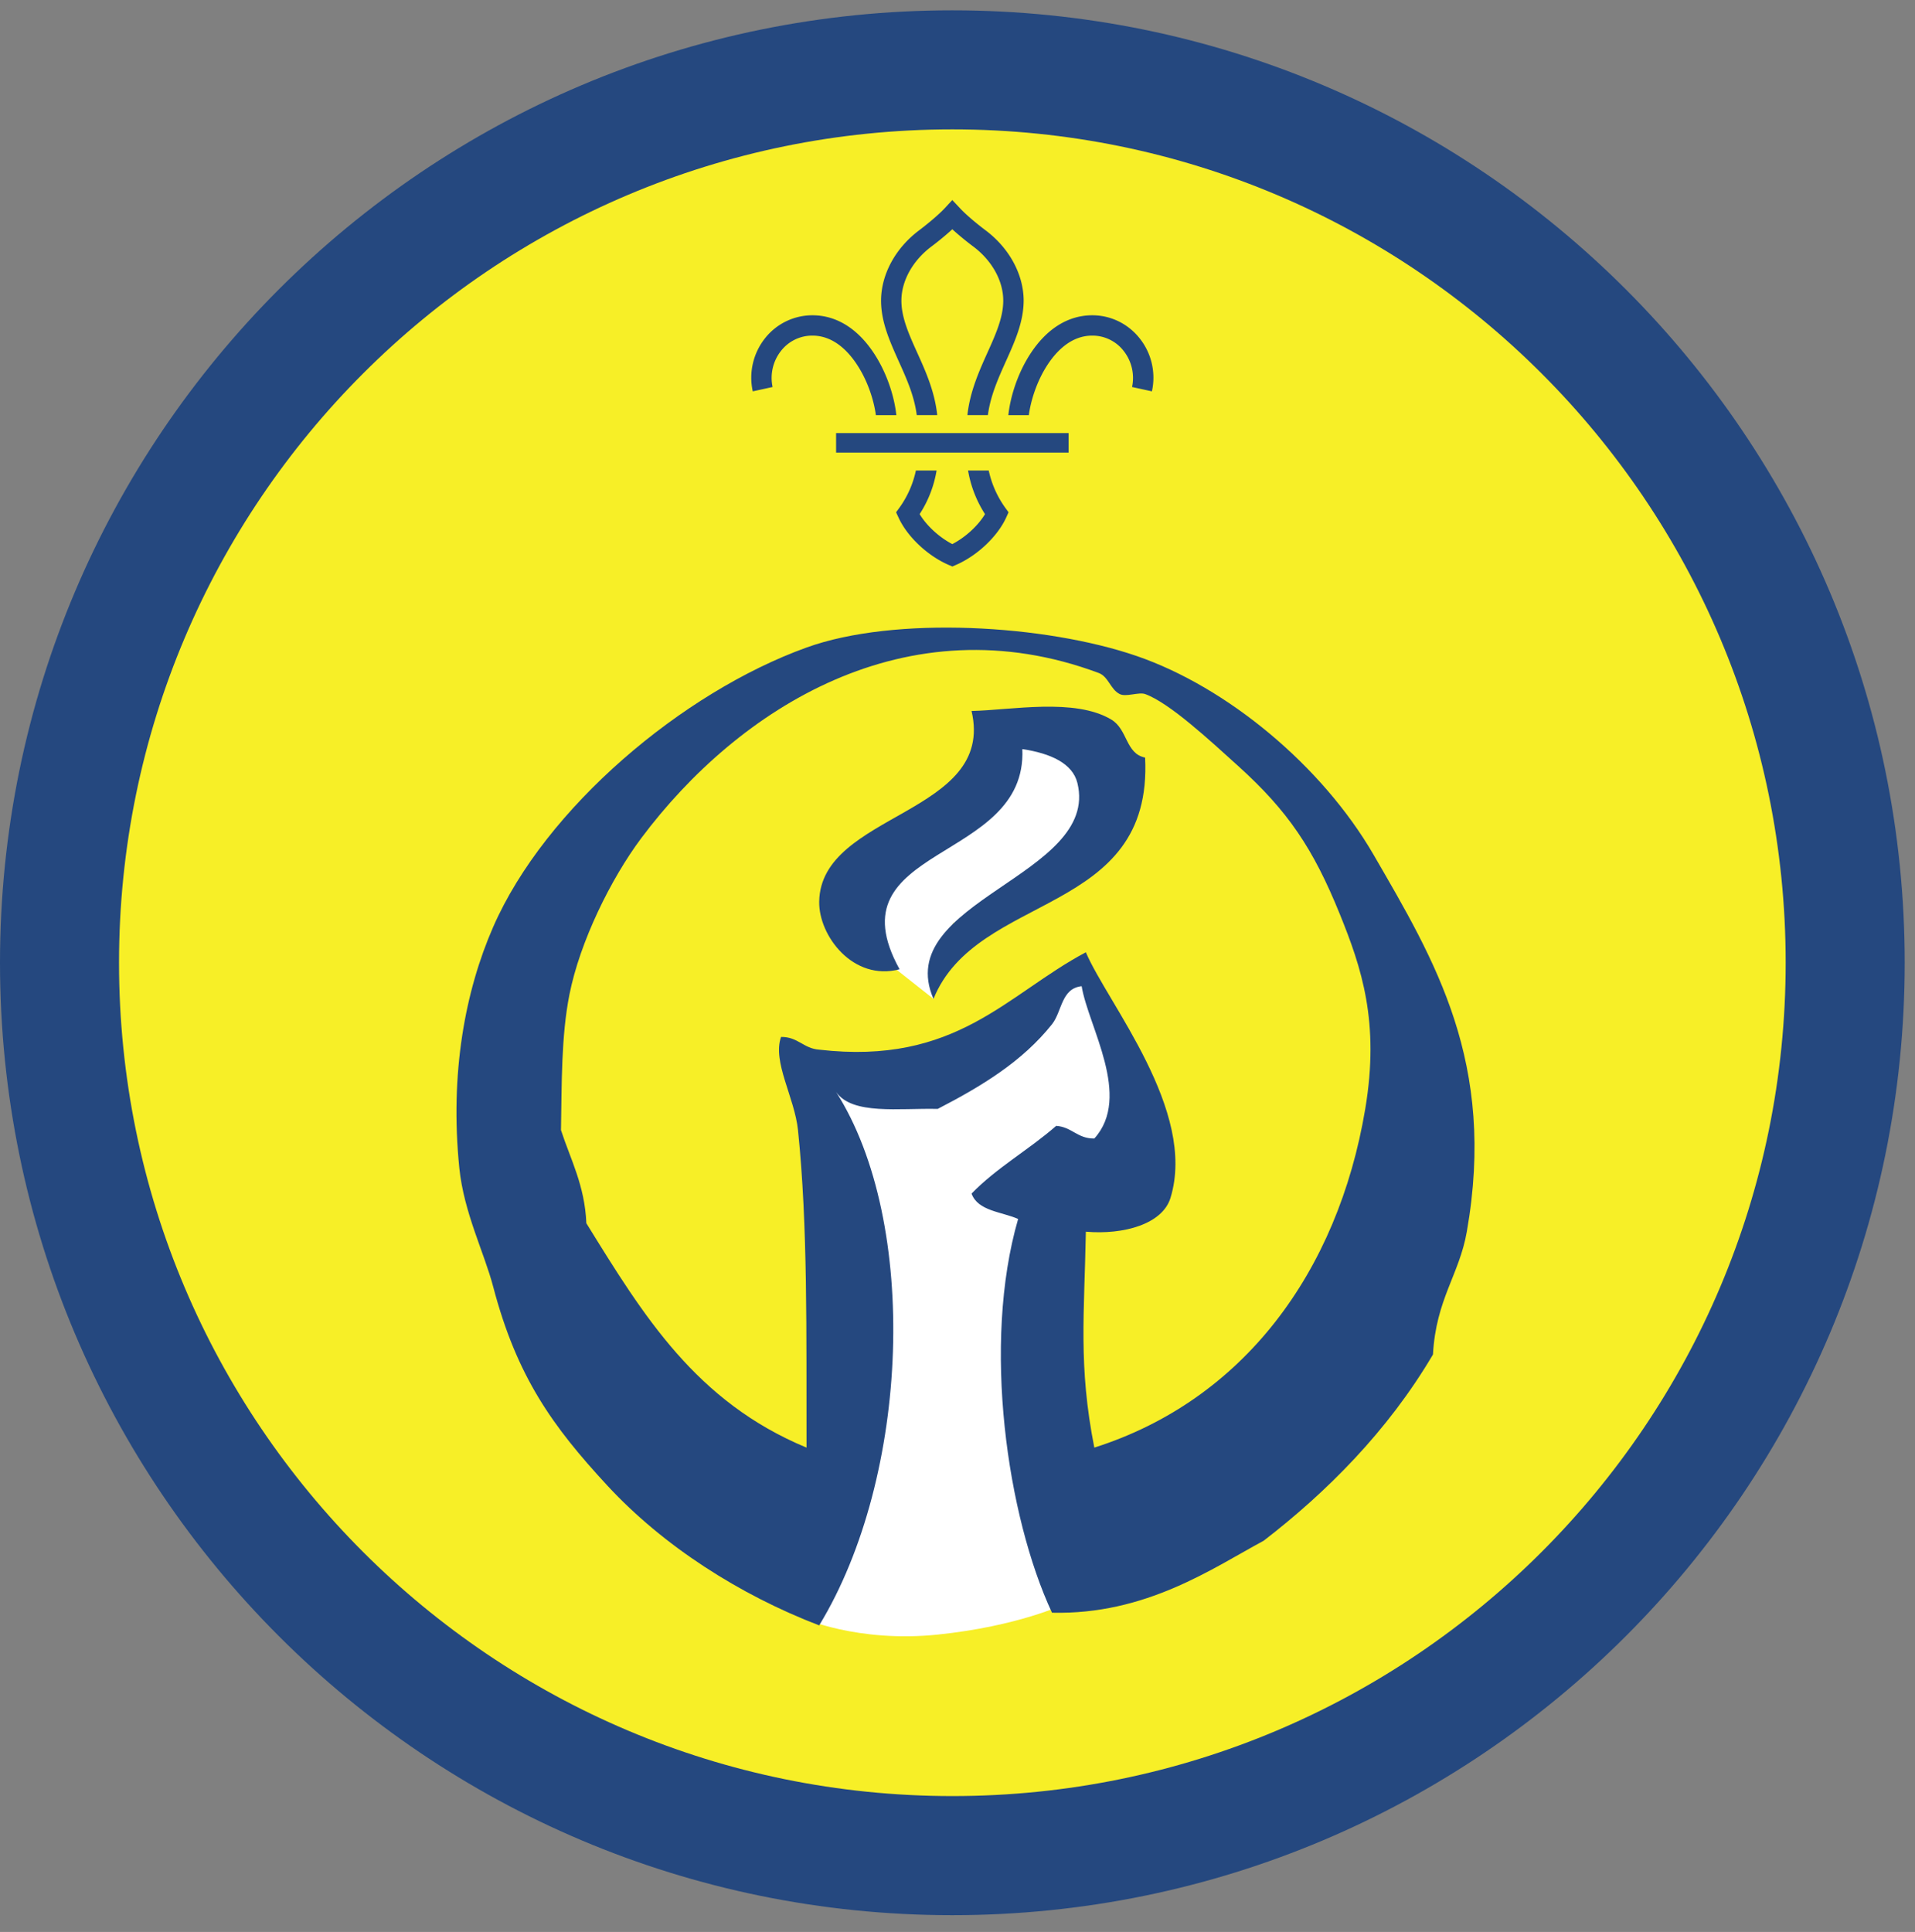 <ns0:svg xmlns:ns0="http://www.w3.org/2000/svg" height="153.333" viewBox="0 0 152 153.333" width="152"><ns0:rect x="0" y="0" width="152" height="153.333" fill="#808080" stroke="none"/><ns0:path d="M75.588.82C33.844.82 0 34.664 0 76.408c0 41.75 33.844 75.595 75.588 75.595 41.75 0 75.595-33.844 75.595-75.595C151.183 34.664 117.339.82 75.588.82" fill="#25487f" fill-rule="evenodd" /><ns0:path d="M141.735 76.408c0 36.532-29.615 66.141-66.142 66.141-36.53 0-66.145-29.609-66.145-66.141 0-36.525 29.615-66.14 66.145-66.14 36.527 0 66.142 29.615 66.142 66.14" fill="#f7ef27" fill-rule="evenodd" /><ns0:path d="M63.656 128.398s4.396 2 10.787 1.334c6.39-.667 9.984-2.396 9.984-2.396V95.648l5.99-3.593-1.329-8.522-3.328-6.525-11.848 7.99-9.188.265 1.73 20.635-2.798 22.5M74.093 79.279l-4.046-3.199-1.063-5.73 9.453-8.915 1.73-3.73 7.86 2.397-2.667 8.12-9.72 5.062-1.547 5.995" fill="#fff" fill-rule="evenodd" /><ns0:path d="M74.093 79.279c-3.369-7.756 13.24-9.767 11.423-17.136-.38-1.547-2.11-2.35-4.37-2.688.4 9.105-15.225 7.557-9.744 17.474-3.683.974-6.429-2.66-6.38-5.374.123-7.095 14.025-6.865 12.093-15.126 3.15-.068 8.182-1.057 11.088.678 1.313.776 1.13 2.713 2.688 3.02.64 12.625-13.339 10.625-16.798 19.152" fill="#25487f" fill-rule="evenodd" /><ns0:path d="M108.364 88.012c1.157-6.895-.29-11.192-2.015-15.452-2.12-5.23-4.13-8.204-8.068-11.762-2.213-2-5.458-5.02-7.39-5.713-.495-.177-1.527.256-2.016 0-.75-.38-.88-1.38-1.678-1.677-15.238-5.676-28.572 2.792-36.29 13.104-2.412 3.22-4.876 8.224-5.71 12.428-.656 3.307-.604 7.063-.67 10.755.77 2.36 1.885 4.38 2.014 7.39 4.547 7.36 8.7 14.162 17.475 17.808-.021-9.073.11-17.62-.677-25.198-.266-2.583-2.047-5.422-1.344-7.397 1.354-.01 1.77.918 3.026 1.011 10.896 1.26 14.875-4.39 21.167-7.729 1.73 4.063 8.839 12.568 6.719 19.49-.631 2.073-3.693 2.947-6.719 2.687-.115 6.516-.61 10.631.672 17.136 11.807-3.756 19.323-13.896 21.504-26.881zM83.5 127.997c-3.557-7.63-5.563-21.322-2.688-31.25-1.317-.583-3.187-.62-3.697-2.015 1.983-2.048 4.573-3.496 6.718-5.376 1.255.09 1.672 1.016 3.027 1.005 3.015-3.333-.485-8.896-1.005-12.088-1.631.172-1.552 2.01-2.355 3.02-2.344 2.943-5.547 4.897-9.073 6.719-3.063-.072-6.77.5-8.063-1.343 6.605 10.348 5.87 30.495-1.343 42.334-6.318-2.423-12.38-6.308-16.802-11.084-4.37-4.724-7.192-8.646-9.074-15.798-.708-2.702-2.322-5.869-2.686-9.405-.766-7.547.468-14.073 2.686-19.147 4.131-9.448 15.038-18.634 24.871-22.176 7.015-2.532 18.963-1.818 26.203.672 7.156 2.458 14.708 8.692 18.817 15.791 4.86 8.39 9.75 16.5 7.39 29.901-.598 3.418-2.447 5.355-2.686 9.746-3.59 6.093-8.464 10.948-13.437 14.78-4.032 2.168-9.32 5.892-16.803 5.714" fill="#25487f" fill-rule="evenodd" /><ns0:path d="M68.036 28.96c.896 1.365 1.344 2.928 1.485 3.99h1.624c-.135-1.302-.661-3.198-1.754-4.875-1.303-1.995-2.995-3.047-4.896-3.052h-.016a4.788 4.788 0 0 0-3.73 1.792 5.03 5.03 0 0 0-1 4.245l1.574-.344a3.466 3.466 0 0 1 .682-2.885 3.14 3.14 0 0 1 2.474-1.194h.01c1.683 0 2.86 1.266 3.547 2.323M79.776 40.279a7.917 7.917 0 0 1-1.297-2.934h-1.64a9.26 9.26 0 0 0 1.344 3.46c-.552.922-1.547 1.832-2.595 2.379-1.047-.547-2.036-1.457-2.593-2.38a9.065 9.065 0 0 0 1.344-3.459h-1.642a7.83 7.83 0 0 1-1.295 2.934l-.277.38.198.426c.687 1.495 2.265 2.995 3.937 3.735l.328.14h.005l.324-.14c1.671-.74 3.255-2.24 3.943-3.735l.192-.426-.276-.38M83.14 28.96c-.89 1.365-1.337 2.928-1.479 3.99h-1.625c.136-1.302.657-3.198 1.75-4.875 1.302-1.995 3-3.047 4.902-3.052h.01c1.453 0 2.812.656 3.729 1.792a5.012 5.012 0 0 1 1.005 4.245l-1.577-.344a3.467 3.467 0 0 0-.683-2.885 3.132 3.132 0 0 0-2.475-1.194h-.004c-1.688 0-2.865 1.266-3.553 2.323M72.765 32.945h1.626c-.198-1.876-.932-3.505-1.588-4.953-.652-1.443-1.267-2.808-1.256-4.161.016-1.563.906-3.156 2.385-4.266.261-.193.995-.761 1.656-1.37.663.609 1.402 1.177 1.663 1.37 1.478 1.11 2.369 2.703 2.38 4.266.01 1.353-.604 2.718-1.256 4.161-.651 1.448-1.385 3.077-1.589 4.953h1.626c.203-1.547.833-2.937 1.437-4.286.724-1.61 1.406-3.13 1.402-4.844-.022-2.063-1.153-4.136-3.032-5.542-.224-.166-1.375-1.046-2.036-1.761l-.595-.635-.588.635c-.667.715-1.817 1.595-2.036 1.761-1.881 1.406-3.01 3.48-3.032 5.542-.01 1.713.677 3.234 1.396 4.844.61 1.349 1.24 2.74 1.437 4.286M66.364 35.919h18.453v-1.547H66.364z" fill="#25487f" /></ns0:svg>